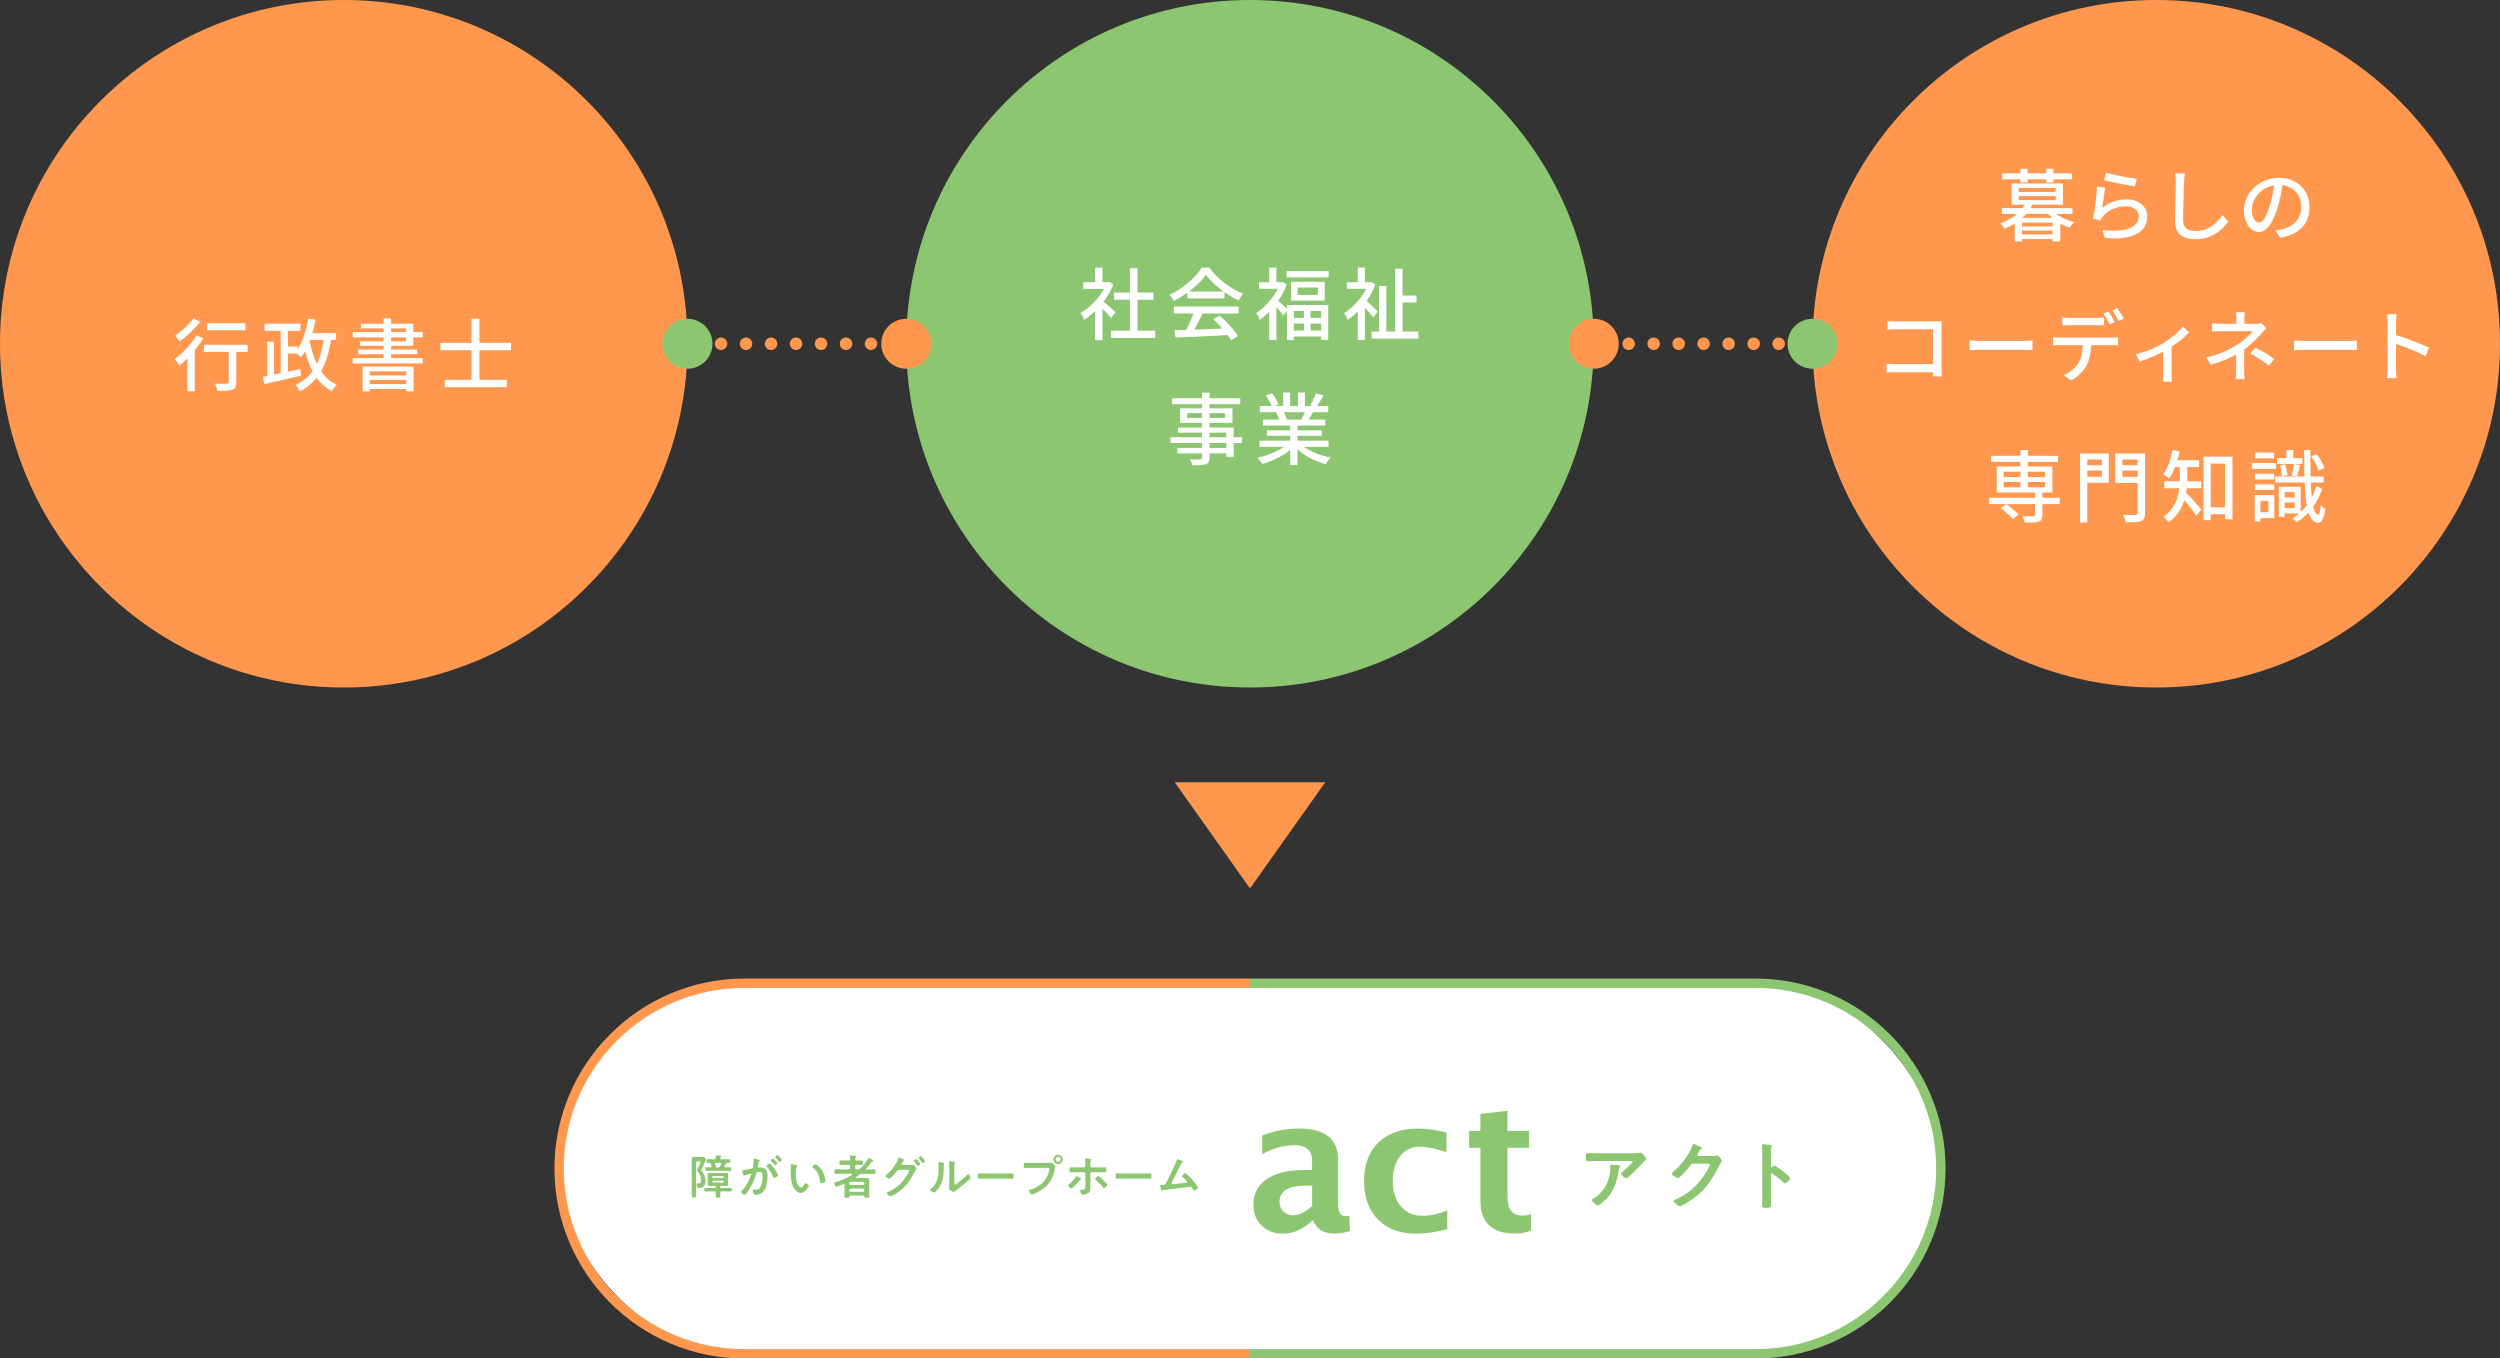 <?xml version="1.0" encoding="UTF-8"?><svg id="_レイヤー_1" xmlns="http://www.w3.org/2000/svg" viewBox="0 0 800 434.72"><rect x="0" y="0" width="800" height="434.72" fill="#333333" stroke="none"/><defs><style>.cls-1{fill:none;stroke:#ff984e;stroke-dasharray:0 0 0 8;stroke-linecap:round;stroke-miterlimit:10;stroke-width:4px;}.cls-2{fill:#8cc671;}.cls-2,.cls-3,.cls-4{stroke-width:0px;}.cls-3{fill:#ff984e;}.cls-4{fill:#fff;}</style></defs><circle class="cls-2" cx="400" cy="110" r="110"/><path class="cls-4" d="m354.04,90.3h.45l.45-.1,1.32.88c-.63,1.57-1.45,3.07-2.45,4.5-1,1.43-2.1,2.73-3.29,3.89-1.19,1.16-2.4,2.12-3.61,2.89-.07-.22-.17-.47-.31-.75-.14-.28-.29-.56-.44-.83-.15-.27-.29-.47-.43-.6,1.15-.65,2.27-1.47,3.35-2.46,1.08-.99,2.06-2.09,2.93-3.3.87-1.21,1.54-2.43,2.02-3.66v-.45Zm-7.4,0h8.25v2.15h-8.25v-2.15Zm3.8-4.67h2.35v5.7h-2.35v-5.7Zm0,12.6l2.35-2.8v13.43h-2.35v-10.62Zm2.1-2.15c.23.15.55.4.96.75.41.35.85.73,1.32,1.14.47.41.91.78,1.3,1.12.39.34.68.6.86.76l-1.45,1.92c-.23-.3-.53-.65-.9-1.06-.37-.41-.76-.83-1.19-1.26-.43-.43-.83-.85-1.23-1.24-.39-.39-.72-.7-.99-.94l1.3-1.2Zm2.95,9.73h14.18v2.33h-14.18v-2.33Zm1-12.2h12.62v2.3h-12.62v-2.3Zm5.1-7.78h2.43v21.1h-2.43v-21.1Z"/><path class="cls-4" d="m385.86,87.93c-.67.98-1.53,1.99-2.6,3.01-1.07,1.02-2.25,2-3.56,2.92-1.31.93-2.67,1.74-4.09,2.44-.08-.2-.2-.42-.36-.66-.16-.24-.33-.47-.51-.7-.18-.23-.36-.43-.52-.61,1.45-.65,2.84-1.46,4.18-2.42,1.33-.97,2.53-1.99,3.6-3.08,1.07-1.08,1.92-2.14,2.55-3.17h2.45c.67.93,1.42,1.82,2.25,2.65.83.83,1.73,1.61,2.68,2.33.95.72,1.92,1.36,2.91,1.92.99.57,1.99,1.04,2.99,1.43-.28.3-.55.65-.81,1.04-.26.39-.5.76-.71,1.11-1.28-.62-2.58-1.37-3.9-2.25-1.32-.88-2.54-1.84-3.68-2.86-1.13-1.02-2.08-2.05-2.85-3.09Zm-10.22,10.15h20.75v2.23h-20.75v-2.23Zm.18,7.6c1.48-.03,3.2-.08,5.14-.15,1.94-.07,4-.14,6.18-.23,2.17-.08,4.34-.17,6.49-.25l-.1,2.15c-2.07.12-4.15.23-6.26.33-2.11.1-4.12.19-6.03.27-1.91.08-3.6.15-5.09.2l-.32-2.33Zm6.35-6.15l2.68.73c-.38.8-.79,1.62-1.21,2.46-.43.84-.85,1.65-1.29,2.42-.43.78-.84,1.47-1.23,2.09l-2.1-.7c.38-.65.77-1.38,1.18-2.19.4-.81.77-1.64,1.12-2.49.35-.85.63-1.62.85-2.33Zm-2.18-6.25h11.85v2.2h-11.85v-2.2Zm8.25,8.85l2.05-1.08c.77.63,1.53,1.33,2.28,2.1s1.44,1.53,2.06,2.3c.62.77,1.13,1.47,1.51,2.1l-2.18,1.33c-.37-.63-.86-1.35-1.48-2.14-.62-.79-1.3-1.59-2.04-2.4-.74-.81-1.48-1.55-2.21-2.21Z"/><path class="cls-4" d="m409.54,90.3h.48l.43-.1,1.3.85c-.57,1.55-1.31,3.04-2.24,4.48-.93,1.43-1.94,2.73-3.04,3.9-1.1,1.17-2.22,2.14-3.35,2.93-.07-.22-.17-.47-.31-.75s-.28-.56-.42-.83c-.14-.27-.28-.47-.41-.6,1.05-.67,2.07-1.5,3.05-2.5.98-1,1.88-2.1,2.69-3.29.81-1.19,1.42-2.4,1.84-3.64v-.45Zm-6.65,0h7.52v2.12h-7.52v-2.12Zm3.25-4.67h2.3v5.7h-2.3v-5.7Zm0,12.62l2.3-2.8v13.35h-2.3v-10.55Zm2.52-2.23c.17.13.41.34.74.61.32.28.68.58,1.05.91.38.33.72.64,1.02.91.31.27.53.48.66.61l-1.4,1.9c-.18-.23-.42-.53-.72-.88-.3-.35-.62-.71-.95-1.08-.33-.37-.65-.71-.96-1.04-.31-.32-.57-.59-.79-.79l1.35-1.17Zm3.07-9.27h13.45v2.02h-13.45v-2.02Zm.12,10.85h13.18v11.15h-2.27v-9.23h-8.73v9.27h-2.18v-11.2Zm1.28-7.43h10.77v6.02h-10.77v-6.02Zm0,11.55h10.77v1.8h-10.77v-1.8Zm0,4.05h10.77v1.92h-10.77v-1.92Zm2.12-13.75v2.35h6.47v-2.35h-6.47Zm2,6.73h2.12v8.38h-2.12v-8.38Z"/><path class="cls-4" d="m437.94,90.3h.47l.4-.1,1.32.85c-.6,1.57-1.37,3.07-2.31,4.5-.94,1.43-1.98,2.73-3.12,3.89-1.14,1.16-2.3,2.13-3.46,2.91-.07-.22-.17-.47-.31-.75s-.28-.56-.42-.83c-.14-.27-.28-.47-.41-.6,1.08-.65,2.14-1.48,3.16-2.48,1.02-1,1.95-2.1,2.77-3.3s1.46-2.42,1.91-3.65v-.45Zm-6.93,0h7.72v2.12h-7.72v-2.12Zm3.47-4.67h2.3v5.7h-2.3v-5.7Zm0,12.6l2.3-2.78v13.38h-2.3v-10.6Zm2.28-2.4c.2.17.5.42.89.76.39.34.81.72,1.25,1.14.44.42.85.8,1.21,1.15.37.35.62.6.78.75l-1.45,1.98c-.22-.32-.5-.68-.85-1.09-.35-.41-.72-.83-1.11-1.27-.39-.44-.77-.85-1.14-1.23-.37-.38-.68-.69-.95-.94l1.38-1.25Zm2.15,10.25h14.98v2.28h-14.98v-2.28Zm2.38-14.57h2.35v15.65h-2.35v-15.65Zm5.12-5.52h2.4v21.77h-2.4v-21.77Zm1.3,8.57h5.57v2.25h-5.57v-2.25Z"/><path class="cls-4" d="m374.54,139.9h22.88v1.85h-22.88v-1.85Zm.5-12.45h21.85v1.9h-21.85v-1.9Zm1.73,15.88h16.9v1.75h-16.9v-1.75Zm.2-6.52h17.82v9.38h-2.38v-7.73h-15.45v-1.65Zm.68-6.15h16.75v4.65h-16.75v-4.65Zm2.27,1.55v1.53h12.07v-1.53h-12.07Zm4.73-6.57h2.4v20.77c0,.63-.09,1.11-.27,1.42-.18.32-.49.56-.93.73-.43.15-.99.25-1.68.29-.68.04-1.56.06-2.62.06-.05-.28-.15-.61-.31-.98-.16-.37-.32-.68-.49-.95.47.02.93.03,1.38.04.45,0,.85,0,1.2,0,.35,0,.59-.01.72-.01.23-.02.39-.07.48-.15.08-.08.12-.24.12-.48v-20.75Z"/><path class="cls-4" d="m412.26,141.83l1.9.88c-.78.85-1.73,1.65-2.85,2.4-1.12.75-2.32,1.41-3.6,1.99-1.28.58-2.55,1.04-3.8,1.39-.12-.22-.26-.45-.44-.69-.18-.24-.36-.48-.55-.71-.19-.23-.38-.43-.56-.6,1.25-.27,2.5-.63,3.75-1.1,1.25-.47,2.42-1,3.5-1.61,1.08-.61,1.97-1.25,2.65-1.94Zm-9.2-.82h22.07v1.98h-22.07v-1.98Zm.1-11.08h21.9v1.98h-21.9v-1.98Zm1,4.35h19.98v1.9h-19.98v-1.9Zm.9-7.77l2.02-.7c.42.55.82,1.17,1.2,1.85.38.68.67,1.28.85,1.8l-2.15.78c-.15-.5-.41-1.1-.77-1.8-.37-.7-.75-1.34-1.15-1.92Zm.35,11.2h17.53v1.75h-17.53v-1.75Zm2.88-5.7l2.28-.4c.27.38.52.82.75,1.3.23.48.4.9.5,1.25l-2.38.45c-.08-.35-.23-.77-.45-1.26-.22-.49-.45-.94-.7-1.34Zm2.32-6.4h2.23v5.25h-2.23v-5.25Zm2.25,9.6h2.33v13.62h-2.33v-13.62Zm2.93,6.58c.53.52,1.17,1.02,1.91,1.5.74.48,1.55.93,2.44,1.34.88.41,1.8.76,2.76,1.06.96.3,1.92.54,2.89.73-.17.17-.35.38-.56.62-.21.25-.4.51-.57.77s-.32.51-.44.73c-.98-.27-1.96-.6-2.93-.99-.97-.39-1.9-.85-2.79-1.36-.89-.52-1.73-1.08-2.5-1.69-.78-.61-1.45-1.26-2.04-1.96l1.82-.75Zm-.47-16.17h2.25v5.12h-2.25v-5.12Zm2.45,5.57l2.47.6c-.32.58-.63,1.15-.95,1.69-.32.54-.62,1-.9,1.39l-1.98-.58c.23-.45.48-.97.74-1.55.26-.58.46-1.1.61-1.55Zm3.32-5.3l2.45.62c-.38.67-.78,1.33-1.19,2-.41.67-.78,1.24-1.11,1.73l-1.92-.6c.22-.35.43-.75.65-1.19.22-.44.43-.89.62-1.34.2-.45.37-.86.5-1.23Z"/><circle class="cls-3" cx="690" cy="110" r="110"/><path class="cls-4" d="m648.14,64.93l2.32.38c-.77,1.6-1.87,3.08-3.31,4.43-1.44,1.35-3.35,2.5-5.74,3.45-.08-.18-.2-.38-.36-.6-.16-.22-.32-.43-.49-.64-.17-.21-.32-.37-.48-.49,1.47-.52,2.73-1.12,3.8-1.81,1.07-.69,1.95-1.44,2.65-2.25.7-.81,1.23-1.63,1.6-2.46Zm-7.55,1.68h22.6v1.85h-22.6v-1.85Zm.15-11.15h22.32v1.93h-22.32v-1.93Zm3,3.25h16.4v6.78h-16.4v-6.78Zm.97,11.03h14.58v7.5h-2.45v-5.98h-9.8v5.98h-2.33v-7.5Zm1.25-9.58v1.25h11.85v-1.25h-11.85Zm0,2.6v1.27h11.85v-1.27h-11.85Zm.1,9.7h11.73v1.3h-11.73v-1.3Zm0,2.55h11.73v1.5h-11.73v-1.5Zm.48-21h2.3v4.4h-2.3v-4.4Zm8.25,0h2.32v4.4h-2.32v-4.4Zm1.82,13.17c.48.57,1.1,1.1,1.85,1.61s1.58.96,2.49,1.35c.91.39,1.83.7,2.76.94-.22.2-.46.48-.74.83-.28.35-.49.67-.64.95-.98-.3-1.94-.7-2.88-1.2-.93-.5-1.8-1.08-2.59-1.75-.79-.67-1.45-1.38-1.99-2.12l1.73-.6Z"/><path class="cls-4" d="m673.69,60.03c-.08.38-.17.87-.26,1.45-.09.58-.18,1.19-.27,1.82-.09.63-.18,1.24-.26,1.81-.08.58-.15,1.05-.2,1.44,1.17-.95,2.4-1.65,3.71-2.1,1.31-.45,2.67-.67,4.09-.67s2.54.25,3.53.74c.98.49,1.75,1.15,2.29,1.98.54.83.81,1.74.81,2.74,0,1.12-.25,2.15-.75,3.09-.5.94-1.29,1.73-2.38,2.38-1.08.64-2.49,1.1-4.21,1.36-1.73.27-3.8.3-6.24.1l-.75-2.58c2.57.32,4.71.33,6.44.03,1.73-.3,3.02-.84,3.89-1.61.87-.77,1.3-1.71,1.3-2.81,0-.62-.18-1.16-.54-1.64-.36-.48-.85-.85-1.46-1.12-.62-.28-1.32-.41-2.12-.41-1.53,0-2.94.28-4.21.84-1.28.56-2.33,1.34-3.16,2.34-.22.25-.39.48-.51.69-.12.21-.24.42-.34.64l-2.3-.55c.1-.47.2-1.03.31-1.69.11-.66.21-1.37.31-2.12.1-.76.19-1.52.27-2.3.08-.77.16-1.52.23-2.25.07-.73.12-1.36.15-1.91l2.65.35Zm.23-4.75c.57.17,1.29.35,2.18.55.88.2,1.81.4,2.77.59.97.19,1.88.36,2.75.5.87.14,1.57.24,2.12.29l-.57,2.43c-.5-.07-1.09-.16-1.77-.29-.68-.12-1.42-.26-2.2-.41-.78-.15-1.55-.3-2.31-.45-.76-.15-1.45-.3-2.06-.45-.62-.15-1.12-.27-1.52-.38l.62-2.38Z"/><path class="cls-4" d="m699.19,55.48c-.07.45-.12.93-.18,1.44s-.08.99-.1,1.44c-.03.68-.07,1.53-.1,2.54-.03,1.01-.07,2.08-.1,3.2-.03,1.12-.06,2.23-.07,3.33-.02,1.09-.03,2.07-.03,2.94s.16,1.58.49,2.1c.32.52.78.89,1.36,1.11.58.23,1.23.34,1.95.34,1.1,0,2.09-.14,2.98-.42.88-.28,1.68-.67,2.39-1.15.71-.48,1.35-1.03,1.91-1.65.57-.62,1.07-1.26,1.52-1.92l1.77,2.17c-.42.6-.94,1.23-1.57,1.88-.63.65-1.39,1.26-2.26,1.83s-1.88,1.02-3,1.38-2.39.52-3.79.52c-1.27,0-2.38-.19-3.32-.58s-1.69-1-2.22-1.85c-.53-.85-.8-1.97-.8-3.35,0-.72,0-1.52.02-2.43.02-.9.04-1.83.06-2.79.03-.96.05-1.9.07-2.81.03-.92.05-1.76.06-2.53.02-.77.03-1.38.03-1.85,0-.53-.02-1.05-.06-1.54-.04-.49-.11-.95-.21-1.36l3.2.03Z"/><path class="cls-4" d="m730.54,58c-.17,1.28-.38,2.64-.64,4.06-.26,1.42-.6,2.84-1.04,4.24-.5,1.7-1.06,3.14-1.69,4.31-.62,1.18-1.3,2.07-2.04,2.69-.73.62-1.51.93-2.32.93s-1.61-.29-2.32-.86c-.72-.57-1.3-1.38-1.75-2.42-.45-1.04-.68-2.25-.68-3.64s.29-2.73.86-3.98c.57-1.25,1.37-2.36,2.39-3.32,1.02-.97,2.2-1.73,3.55-2.27,1.35-.55,2.81-.83,4.38-.83s2.85.24,4.06.73c1.21.48,2.24,1.15,3.1,2.01.86.86,1.51,1.86,1.96,3.01.45,1.15.68,2.38.68,3.67,0,1.75-.36,3.3-1.09,4.66-.72,1.36-1.79,2.47-3.19,3.33-1.4.86-3.12,1.44-5.15,1.74l-1.48-2.35c.43-.05.83-.1,1.2-.16.37-.06.71-.12,1.02-.19.8-.18,1.56-.47,2.29-.85.72-.38,1.37-.87,1.94-1.46.57-.59,1.01-1.29,1.34-2.09.32-.8.49-1.7.49-2.7s-.16-1.93-.48-2.79c-.32-.86-.78-1.6-1.4-2.24-.62-.63-1.38-1.13-2.28-1.49-.9-.36-1.92-.54-3.05-.54-1.37,0-2.58.24-3.65.73-1.07.48-1.97,1.12-2.71,1.91-.74.79-1.3,1.65-1.69,2.56-.38.92-.57,1.8-.57,2.65,0,.95.12,1.74.35,2.36.23.62.53,1.09.88,1.39.35.3.71.45,1.07.45s.74-.19,1.12-.56c.38-.38.77-.97,1.16-1.79.39-.82.78-1.86,1.16-3.12.38-1.2.7-2.48.96-3.84.26-1.36.45-2.69.56-3.99l2.68.05Z"/><path class="cls-4" d="m603.71,116.4c.37.02.81.04,1.32.08s1.04.05,1.58.05h13.45v2.6h-13.35c-.5,0-1.03,0-1.6.02-.57.02-1.03.04-1.4.08v-2.83Zm.3-13.7c.45.03.94.07,1.48.1.53.03,1.01.05,1.42.05h12.43c.33,0,.7,0,1.09-.01.39,0,.7-.02.91-.04-.02.28-.03.62-.04,1.01,0,.39-.01.75-.01,1.09v12.92c0,.43.01.91.04,1.44.02.53.05.93.06,1.21h-2.85c0-.28,0-.64.03-1.06.02-.43.02-.86.02-1.31v-12.73h-11.68c-.48,0-1.01,0-1.57.02-.57.02-1.01.04-1.32.08v-2.78Z"/><path class="cls-4" d="m630.29,108.95c.28.02.63.04,1.04.06.41.03.85.05,1.32.06.48.02.93.03,1.36.03h13.6c.6,0,1.14-.02,1.62-.06.48-.04.88-.07,1.17-.09v3.1c-.28-.02-.68-.04-1.2-.07-.52-.03-1.05-.05-1.6-.05h-13.6c-.68,0-1.37.01-2.05.04-.68.02-1.24.05-1.68.09v-3.1Z"/><path class="cls-4" d="m656.99,107.9c.35.03.72.06,1.11.09s.78.04,1.16.04h16.38c.27,0,.6,0,1.01-.02.41-.02.77-.05,1.09-.1v2.58c-.3-.02-.65-.03-1.04-.04-.39,0-.75-.01-1.06-.01h-16.38c-.37,0-.75,0-1.15.01-.4,0-.78.03-1.12.06v-2.6Zm2.95-6.33c.38.05.78.09,1.2.11.42.02.82.04,1.23.04h8.45c.38,0,.8-.01,1.24-.04.44-.02.86-.06,1.26-.11v2.58c-.4-.03-.82-.06-1.25-.08-.43-.02-.85-.02-1.25-.02h-8.43c-.42,0-.84,0-1.27.02-.43.02-.83.04-1.18.08v-2.58Zm9.27,7.65c0,1.6-.12,3.05-.38,4.35-.25,1.3-.65,2.47-1.2,3.5-.3.57-.7,1.14-1.2,1.71-.5.57-1.07,1.12-1.71,1.64-.64.52-1.33.96-2.06,1.33l-2.3-1.7c.92-.38,1.8-.91,2.64-1.57.84-.67,1.5-1.38,1.99-2.15.63-.98,1.04-2.07,1.22-3.26.18-1.19.28-2.46.3-3.81l2.7-.02Zm5.48-9.55c.22.28.45.63.7,1.05s.49.83.73,1.25c.23.42.43.79.6,1.12l-1.65.7c-.25-.5-.56-1.08-.93-1.75-.37-.67-.72-1.23-1.05-1.7l1.6-.68Zm2.82-1.07c.23.32.48.68.74,1.1.26.42.51.83.75,1.24.24.41.44.76.59,1.06l-1.62.73c-.27-.53-.59-1.12-.96-1.78-.38-.65-.74-1.21-1.09-1.67l1.6-.67Z"/><path class="cls-4" d="m683.49,113.35c1.1-.25,2.21-.58,3.34-1s2.18-.87,3.16-1.35c.98-.48,1.82-.93,2.5-1.33.8-.5,1.58-1.05,2.35-1.65.77-.6,1.47-1.21,2.11-1.83.64-.62,1.18-1.19,1.61-1.72l1.95,1.9c-.48.52-1.1,1.1-1.84,1.74-.74.64-1.55,1.28-2.43,1.91-.88.63-1.75,1.22-2.64,1.75-.55.33-1.18.67-1.88,1.02-.7.35-1.45.7-2.24,1.05-.79.35-1.6.68-2.43,1s-1.62.6-2.39.85l-1.2-2.35Zm8.72-2.2l2.68-.58v9.18c0,.27,0,.56.01.89,0,.33.02.62.04.89.02.27.04.48.07.62h-2.9c.02-.15.03-.36.05-.62s.03-.56.04-.89c0-.32.01-.62.01-.89v-8.6Z"/><path class="cls-4" d="m725.26,105c-.27.27-.55.56-.85.89-.3.33-.56.61-.77.86-.45.52-.98,1.08-1.59,1.7-.61.62-1.27,1.24-1.98,1.86-.71.62-1.45,1.2-2.24,1.74-.9.63-1.89,1.23-2.97,1.79-1.08.56-2.24,1.08-3.46,1.55-1.22.48-2.53.92-3.91,1.34l-1.53-2.33c2.4-.55,4.42-1.21,6.05-1.99,1.63-.78,3.01-1.52,4.12-2.24.7-.45,1.35-.93,1.96-1.44.61-.51,1.15-1,1.62-1.49.48-.48.85-.91,1.11-1.27h-9.8c-.28,0-.63,0-1.04.01-.41,0-.8.02-1.18.04s-.69.03-.94.05v-2.6c.43.05.95.09,1.55.11.6.02,1.12.04,1.55.04h10.85c.33,0,.65-.02.96-.05.31-.03.58-.08.81-.15l1.65,1.58Zm-7.12,5.65v7.73c0,.3,0,.63.01.99,0,.36.03.71.05,1.05.02.34.05.65.06.91h-2.85c.03-.25.06-.55.09-.89.02-.34.05-.7.06-1.06.02-.37.02-.7.02-1v-6.68l2.55-1.05Zm.2-10.75c-.03.28-.07.64-.1,1.06-.03.42-.05.82-.05,1.19v2.6h-2.55v-2.6c0-.38-.01-.78-.04-1.2-.02-.42-.06-.77-.11-1.05h2.85Zm7.75,17.12c-.72-.57-1.39-1.06-2.02-1.49-.63-.43-1.27-.83-1.9-1.23-.63-.39-1.32-.79-2.07-1.19l1.62-1.88c.78.4,1.48.77,2.09,1.12.61.35,1.22.72,1.84,1.1.62.38,1.32.84,2.1,1.38l-1.65,2.17Z"/><path class="cls-4" d="m734.09,108.95c.28.02.63.04,1.04.06.41.03.85.05,1.32.06.48.02.93.03,1.36.03h13.6c.6,0,1.14-.02,1.62-.06.48-.04.88-.07,1.18-.09v3.1c-.28-.02-.68-.04-1.2-.07s-1.05-.05-1.6-.05h-13.6c-.68,0-1.37.01-2.05.04-.68.02-1.24.05-1.67.09v-3.1Z"/><path class="cls-4" d="m764.04,117.8v-14.45c0-.4-.02-.86-.05-1.39-.03-.52-.09-1-.17-1.41h3.07c-.03.4-.07.86-.11,1.38-.04.52-.06.99-.06,1.43v14.45c0,.27,0,.59.02.98.02.38.04.77.08,1.16.03.39.07.75.1,1.06h-3.07c.07-.43.12-.95.15-1.56.03-.61.05-1.15.05-1.64Zm2.1-10.73c.82.23,1.73.52,2.75.86,1.02.34,2.04.71,3.07,1.1,1.03.39,2.02.78,2.95,1.16.93.38,1.73.73,2.38,1.05l-1.12,2.73c-.7-.38-1.49-.77-2.36-1.16s-1.77-.77-2.69-1.14c-.92-.37-1.8-.7-2.66-1-.86-.3-1.63-.56-2.31-.77v-2.83Z"/><path class="cls-4" d="m636.54,159.3h22.57v2.02h-22.57v-2.02Zm.6-13.45h21.4v1.97h-21.4v-1.97Zm1.82,3.42h17.8v8.35h-17.8v-8.35Zm1.27,13.33l1.78-1.28c.47.32.95.68,1.45,1.08s.97.8,1.4,1.2c.43.4.78.77,1.03,1.12l-1.88,1.42c-.25-.35-.58-.74-1-1.16-.42-.42-.87-.85-1.35-1.26-.48-.42-.96-.79-1.43-1.12Zm.95-11.65v1.7h13.25v-1.7h-13.25Zm0,3.3v1.7h13.25v-1.7h-13.25Zm5.38-10.23h2.33v12.75h-2.33v-12.75Zm4.65,13.33h2.35v7.47c0,.6-.09,1.06-.26,1.39s-.49.56-.94.71c-.47.15-1.06.24-1.79.27-.73.03-1.6.05-2.64.05-.05-.32-.15-.67-.3-1.05-.15-.38-.3-.72-.45-1.02.5.02.99.03,1.46.04.47,0,.9.01,1.26.01h.75c.22-.02.36-.05.44-.11s.11-.18.11-.36v-7.4Z"/><path class="cls-4" d="m665.61,145.1h2.32v22.1h-2.32v-22.1Zm1.12,3.75h6.65v1.72h-6.65v-1.72Zm.2-3.75h7.9v9.4h-7.9v-1.93h5.68v-5.52h-5.68v-1.95Zm18.35,0v1.95h-6.12v5.55h6.12v1.95h-8.38v-9.45h8.38Zm-7.02,3.75h6.75v1.72h-6.75v-1.72Zm5.77-3.75h2.38v19.07c0,.73-.09,1.3-.27,1.69-.18.39-.52.69-1,.89-.48.2-1.12.32-1.93.36s-1.78.06-2.95.06c-.03-.22-.1-.47-.19-.76-.09-.29-.2-.59-.31-.9-.12-.31-.23-.56-.35-.76.55.02,1.1.03,1.64.04.54,0,1.02.01,1.44.01h.88c.25-.02.43-.07.53-.16.1-.09.15-.25.15-.49v-19.05Z"/><path class="cls-4" d="m695.19,144l2.3.45c-.22,1.1-.5,2.18-.84,3.24-.34,1.06-.73,2.05-1.15,2.99-.42.93-.88,1.76-1.36,2.48-.13-.13-.32-.29-.55-.46-.23-.18-.48-.35-.73-.51-.25-.17-.47-.3-.65-.4.72-.93,1.32-2.1,1.82-3.49s.88-2.82,1.15-4.29Zm2.35,4.35h2.4v4.92c0,1.07-.07,2.21-.22,3.44-.15,1.23-.43,2.46-.85,3.7-.42,1.24-1.02,2.45-1.81,3.61-.79,1.17-1.82,2.2-3.09,3.1-.1-.15-.25-.34-.46-.58-.21-.23-.42-.46-.64-.69-.22-.23-.41-.4-.57-.51,1.18-.83,2.12-1.75,2.82-2.76.7-1.01,1.23-2.05,1.57-3.14.35-1.08.58-2.15.69-3.21.11-1.06.16-2.06.16-3.01v-4.88Zm-4.95,5.65h11.8v2.25h-11.8v-2.25Zm2.6-6.73h8.5v2.2h-8.5v-2.2Zm4.08,10.12c.2.17.48.44.84.83.36.38.75.81,1.19,1.27.43.47.86.94,1.27,1.41.42.47.79.9,1.12,1.27.33.38.58.65.75.84l-1.62,2.02c-.22-.33-.49-.72-.81-1.16-.32-.44-.68-.91-1.06-1.4-.38-.49-.77-.97-1.15-1.44-.38-.47-.75-.9-1.1-1.3-.35-.4-.64-.73-.88-1l1.45-1.35Zm5.85-11.25h9.28v20.02h-2.4v-17.8h-4.57v18.1h-2.3v-20.33Zm1.03,16.2h7.17v2.22h-7.17v-2.22Z"/><path class="cls-4" d="m720.56,148.15h7.78v1.9h-7.78v-1.9Zm.93,10.25h1.85v8.5h-1.85v-8.5Zm.07-6.8h6.18v1.82h-6.18v-1.82Zm0,3.38h6.18v1.82h-6.18v-1.82Zm.12-10.15h6.03v1.85h-6.03v-1.85Zm.9,13.58h5.2v7.4h-5.2v-1.9h3.3v-3.6h-3.3v-1.9Zm5.47-5.92h15.53v1.92h-15.53v-1.92Zm.6-5.88h8.12v1.85h-8.12v-1.85Zm.57,9.17h1.85v9.67h-1.85v-9.67Zm.35-6.83l1.62-.35c.22.53.4,1.12.54,1.77s.22,1.21.24,1.67l-1.75.43c-.02-.48-.08-1.05-.19-1.7-.11-.65-.26-1.26-.46-1.83Zm.4,6.83h6.25v8.5h-6.25v-1.67h4.3v-5.12h-4.3v-1.7Zm.12,3.4h5.03v1.62h-5.03v-1.62Zm1.57-15.17h2.18v3.55h-2.18v-3.55Zm2.43,4.5l1.95.35c-.18.63-.36,1.28-.54,1.95-.18.67-.35,1.23-.51,1.7l-1.62-.35c.08-.35.17-.74.26-1.17.09-.43.18-.87.26-1.31.08-.44.15-.83.2-1.16Zm7.18,6.98l1.8.97c-.53,1.62-1.22,3.1-2.05,4.45-.83,1.35-1.77,2.55-2.8,3.6-1.03,1.05-2.12,1.93-3.25,2.65-.15-.2-.35-.43-.61-.69-.26-.26-.5-.47-.74-.64,1.12-.67,2.17-1.5,3.15-2.51.98-1.01,1.86-2.17,2.64-3.49.78-1.32,1.4-2.77,1.86-4.35Zm-3.98-11.45h2.05c-.03,3.05-.02,5.83.04,8.34.06,2.51.18,4.68.36,6.5.18,1.83.45,3.25.79,4.26.34,1.02.78,1.55,1.31,1.6.2.02.37-.26.5-.84.13-.57.23-1.35.3-2.31.12.15.27.31.46.49.19.17.38.34.58.49.19.15.35.26.46.33-.18,1.17-.4,2.07-.66,2.73-.26.65-.53,1.1-.82,1.34-.29.24-.6.35-.91.34-.8-.05-1.47-.43-2.01-1.14-.54-.71-.97-1.72-1.29-3.05-.32-1.33-.55-2.92-.71-4.8-.16-1.88-.27-4.01-.32-6.4-.06-2.39-.1-5.01-.11-7.86Zm2.28,2l1.77-.7c.53.67,1.03,1.42,1.49,2.25.46.83.79,1.57.99,2.2l-1.93.8c-.17-.63-.47-1.38-.9-2.22-.43-.85-.91-1.62-1.43-2.33Z"/><circle class="cls-3" cx="110" cy="110" r="110"/><path class="cls-4" d="m62.84,107.35l2.22.85c-.63,1.08-1.38,2.16-2.22,3.22-.85,1.07-1.73,2.08-2.65,3.03-.92.95-1.82,1.78-2.72,2.5-.1-.17-.25-.38-.45-.64-.2-.26-.4-.52-.61-.77-.21-.26-.4-.46-.56-.61.85-.6,1.7-1.31,2.56-2.12.86-.82,1.67-1.69,2.44-2.62.77-.93,1.43-1.88,2-2.82Zm-1-5.4l2.27.95c-.57.75-1.23,1.51-1.98,2.29s-1.52,1.52-2.32,2.23-1.59,1.34-2.38,1.89c-.1-.18-.23-.4-.39-.64-.16-.24-.32-.48-.49-.71-.17-.23-.32-.43-.47-.58.7-.47,1.41-1.01,2.14-1.62.73-.62,1.4-1.26,2.04-1.92.63-.67,1.16-1.29,1.58-1.88Zm-1.88,10.77l2.07-2.08.3.12v14.45h-2.38v-12.5Zm5.27-2.38h14.02v2.25h-14.02v-2.25Zm1.07-6.9h12.25v2.25h-12.25v-2.25Zm6.9,7.6h2.4v11.25c0,.68-.09,1.21-.26,1.59-.17.38-.5.65-.99.84-.47.18-1.09.29-1.86.32s-1.75.05-2.94.05c-.05-.33-.15-.73-.29-1.18-.14-.45-.3-.84-.46-1.17.55.02,1.08.03,1.6.04s.97.01,1.35.01.65,0,.8-.02c.25,0,.42-.04.51-.11.09-.08.14-.2.14-.39v-11.23Z"/><path class="cls-4" d="m84.14,120.55c.98-.17,2.13-.38,3.44-.65,1.31-.27,2.7-.56,4.16-.88,1.47-.32,2.92-.63,4.35-.95l.22,2.17c-1.38.32-2.78.64-4.18.96-1.4.33-2.75.64-4.05.94-1.3.3-2.48.57-3.53.8l-.43-2.4Zm.5-16.95h11.5v2.27h-11.5v-2.27Zm.9,5.73h2.15v11.88h-2.15v-11.88Zm4.28-4.5h2.3v15.75h-2.3v-15.75Zm1.05,6.07h4.42v2.23h-4.42v-2.23Zm7.77-8.95l2.35.4c-.3,1.57-.68,3.1-1.12,4.59-.45,1.49-.97,2.87-1.55,4.14-.58,1.27-1.24,2.38-1.97,3.32-.12-.15-.29-.32-.51-.52s-.46-.4-.7-.6c-.24-.2-.45-.36-.64-.48.7-.85,1.31-1.85,1.84-2.99s.98-2.38,1.38-3.73c.39-1.34.7-2.72.94-4.14Zm4.98,5.9l2.38.23c-.4,2.85-.99,5.36-1.76,7.54-.77,2.18-1.83,4.05-3.17,5.62-1.34,1.58-3.06,2.91-5.16,4.01-.07-.2-.18-.43-.34-.69-.16-.26-.33-.52-.51-.77-.18-.26-.35-.47-.5-.64,1.93-.9,3.51-2.05,4.74-3.46,1.22-1.41,2.18-3.09,2.86-5.05.68-1.96,1.18-4.22,1.48-6.79Zm-4.65.6c.4,2.23.96,4.32,1.69,6.26.72,1.94,1.67,3.64,2.84,5.09,1.17,1.45,2.59,2.57,4.27,3.35-.17.15-.36.35-.57.59-.22.24-.42.49-.6.74-.18.25-.33.48-.45.7-1.78-.95-3.28-2.22-4.49-3.81-1.21-1.59-2.19-3.45-2.95-5.56-.76-2.12-1.36-4.45-1.81-7l2.08-.35Zm-1.08-1.85h9.65v2.17h-9.65v-2.17Z"/><path class="cls-4" d="m112.86,114.6h22.4v1.7h-22.4v-1.7Zm.02-8.33h22.38v1.7h-22.38v-1.7Zm1.7,5.58h18.9v1.52h-18.9v-1.52Zm.92-8.25h16.75v7.07h-17.05v-1.45h14.7v-4.15h-14.4v-1.48Zm.55,13.7h16.32v7.93h-2.38v-6.38h-11.67v6.4h-2.28v-7.95Zm1.18,2.83h13.65v1.45h-13.65v-1.45Zm0,2.77h13.65v1.58h-13.65v-1.58Zm5.52-21h2.4v13.77h-2.4v-13.77Z"/><path class="cls-4" d="m140.94,109.72h22.57v2.35h-22.57v-2.35Zm1.4,11.82h19.85v2.35h-19.85v-2.35Zm8.55-19.52h2.52v21.23h-2.52v-21.23Z"/><rect class="cls-4" x="178.92" y="314.63" width="442.16" height="118.59" rx="59.29" ry="59.29"/><line class="cls-1" x1="222.73" y1="110" x2="290" y2="110"/><line class="cls-1" x1="513.17" y1="110" x2="584.44" y2="110"/><circle class="cls-3" cx="290" cy="110" r="7.99"/><circle class="cls-2" cx="220" cy="110" r="7.99"/><circle class="cls-3" cx="510" cy="110" r="7.99"/><circle class="cls-2" cx="580" cy="110" r="7.99"/><path class="cls-3" d="m400,434.72h-161.79c-33.52,0-60.79-27.27-60.79-60.79s27.27-60.79,60.79-60.79h161.79v3h-161.79c-31.87,0-57.79,25.93-57.79,57.79s25.93,57.79,57.79,57.79h161.79v3Z"/><path class="cls-2" d="m561.79,434.72h-161.79v-3h161.79c31.87,0,57.79-25.93,57.79-57.79s-25.93-57.79-57.79-57.79h-161.79v-3h161.79c33.52,0,60.79,27.27,60.79,60.79s-27.27,60.79-60.79,60.79Z"/><polygon class="cls-3" points="424.08 250.32 400 284.31 375.92 250.32 424.08 250.32"/><path class="cls-2" d="m419.89,390.58c-2.89,2.79-5.99,4.19-9.29,4.19-2.81,0-5.1-.86-6.86-2.58s-2.64-3.95-2.64-6.68c0-3.55,1.42-6.29,4.26-8.22s6.91-2.89,12.2-2.89h2.31v-2.93c0-3.34-1.9-5.01-5.71-5.01-3.38,0-6.8.96-10.25,2.87v-5.98c3.93-1.48,7.81-2.23,11.66-2.23,8.42,0,12.63,3.35,12.63,10.05v14.24c0,2.52.81,3.78,2.43,3.78.29,0,.67-.04,1.14-.12l.21,4.86c-1.84.55-3.46.82-4.86.82-3.55,0-5.84-1.4-6.86-4.19h-.38Zm0-4.66v-6.53h-2.05c-5.61,0-8.41,1.76-8.41,5.27,0,1.19.41,2.19,1.22,3,.81.81,1.81,1.22,3,1.22,2.03,0,4.11-.99,6.24-2.96Z"/><path class="cls-2" d="m463.13,393.33c-3.59.96-6.92,1.44-9.99,1.44-5.14,0-9.19-1.51-12.17-4.53-2.98-3.02-4.47-7.12-4.47-12.32s1.53-9.37,4.6-12.33c3.07-2.97,7.3-4.45,12.71-4.45,2.62,0,5.63.42,9.05,1.26v6.27c-3.55-1.15-6.4-1.73-8.53-1.73-2.6,0-4.69,1-6.27,2.99s-2.37,4.64-2.37,7.94.85,6.08,2.56,8.12c1.71,2.03,3.99,3.05,6.84,3.05,2.6,0,5.27-.57,8.03-1.7v6.01Z"/><path class="cls-2" d="m489.9,393.86c-2.07.61-3.7.91-4.89.91-7.52,0-11.28-3.52-11.28-10.55v-16.93h-3.6v-5.42h3.6v-5.42l8.67-1v6.42h6.88v5.42h-6.88v15.79c0,3.95,1.61,5.92,4.83,5.92.74,0,1.63-.14,2.67-.41v5.27Z"/><path class="cls-2" d="m222.74,380.52c0,.74.03,1.46.03,2.19,0,.46-.12.48-.72.48s-.72-.01-.72-.51c0-.72.03-1.44.03-2.16v-8.31c0-.42-.01-.84-.01-1.26,0-.58.28-.74.82-.74.33,0,.66.02.99.02h.8c.36,0,.61-.02.81-.02.44,0,.58.04.84.27.13.13.27.31.27.51,0,.46-1.05,2.62-1.33,3.13-.03.06-.09.18-.09.25,0,.06.06.13.09.2.7.97,1.23,2.16,1.23,3.39,0,.62-.12,1.29-.58,1.75-.39.39-.93.44-1.46.44-.33,0-.79.07-.79-1.05,0-.17,0-.43.24-.43.09,0,.3.03.45.03.58,0,.66-.72.66-1.16,0-1.04-.45-1.86-1.05-2.67-.09-.11-.18-.24-.18-.39,0-.11.09-.32.17-.48.03-.04.05-.09.06-.13.15-.33.89-1.82.89-2.07,0-.18-.21-.18-.33-.18h-.68c-.3,0-.42.12-.42.41v8.49Zm7.74-.64c0,.19.07.29.28.29h1.51c.53,0,1.07-.03,1.59-.03.33,0,.31.17.31.57s.01.57-.31.57c-.52,0-1.05-.03-1.59-.03h-1.39c-.27,0-.39.12-.41.41.01.33.03.78.03,1.11,0,.46-.15.46-.74.46s-.75-.02-.75-.46c0-.2.03-.92.03-1.11-.01-.29-.12-.41-.4-.41h-1.38c-.52,0-1.05.03-1.59.03-.32,0-.32-.18-.32-.57s0-.57.32-.57c.54,0,1.06.03,1.59.03h1.51c.2,0,.29-.09.29-.29v-.12c0-.2-.09-.29-.29-.29h-.69c-.31,0-.63.03-.96.03-.4,0-.65-.11-.65-.56,0-.24.02-.46.02-.72v-1.65c0-.27-.02-.48-.02-.72,0-.43.23-.55.63-.55.33,0,.66.03.97.03h3.31c.33,0,.65-.03.98-.03.4,0,.63.12.63.57,0,.24-.02.46-.02.71v1.65c0,.24.02.46.02.71,0,.45-.21.57-.63.57-.32,0-.65-.03-.98-.03h-.65c-.21,0-.28.09-.28.29v.12Zm-3.1-7.7s0-.06-.04-.06c-.3,0-.6.01-.92.01-.34,0-.31-.1-.31-.6s-.03-.6.31-.6c.53,0,1.05.03,1.57.03h.66c.28,0,.4-.1.42-.39-.02-.18-.02-.36-.04-.53-.02-.04-.02-.09-.02-.12,0-.18.14-.18.27-.18.24,0,1.03.06,1.29.09.12.02.3.04.3.2,0,.09-.09.13-.19.2-.15.07-.17.18-.17.33-.02.3.13.4.4.4h.9c.52,0,1.05-.03,1.57-.03.33,0,.31.12.31.6s.01.6-.31.6c-.36,0-.68-.01-1.04-.01-.03,0-.06,0-.06.01,0,.02.03.04.06.06.09.03.15.04.15.17,0,.15-.12.13-.2.15-.1.03-.18.04-.23.13-.07.18-.15.36-.24.54,0,.04-.02.08-.02.12,0,.17.12.23.27.24h.04c.53,0,1.05-.03,1.57-.03.33,0,.32.11.32.6s.01.58-.32.58c-.52,0-1.05-.03-1.57-.03h-4.5c-.52,0-1.05.03-1.57.03-.33,0-.31-.12-.31-.58s-.02-.6.31-.6c.47,0,.93.02,1.4.03.04-.01.3-.01.3-.25,0-.04-.01-.08-.03-.12-.02-.03-.04-.09-.08-.17-.12-.25-.3-.64-.3-.69,0-.03,0-.06.01-.07v-.06Zm4.24,4.41c0-.13-.09-.22-.23-.24h-3.25c-.15.02-.22.09-.24.24v.1c.01.15.09.24.24.24h3.25c.14,0,.23-.09.23-.24v-.1Zm-3.43,1.23c-.18,0-.27.12-.28.29v.04c.01.17.1.29.28.29h3.15c.18,0,.28-.12.28-.29v-.04c0-.17-.1-.29-.28-.29h-3.15Zm1.71-4.27c.31,0,.45-.08.57-.36.1-.22.19-.46.27-.69.02-.06.03-.09.03-.13,0-.18-.17-.24-.31-.24h-1.4c-.07,0-.27.01-.27.22,0,.04.02.09.03.14.02.04.05.1.07.16.1.23.24.54.24.66,0,.09-.08.13-.14.17-.04.03-.03.06.02.08h.89Z"/><path class="cls-2" d="m242.75,371.07c.12.03.39.07.39.24,0,.09-.06.14-.14.2-.28.21-.31.45-.39.99-.03.17-.06.38-.1.62-.02.06-.03.12-.03.18,0,.21.15.3.33.3h.18c.6,0,1.17,0,1.69.33.75.5.93,1.35.93,2.19,0,1.37-.24,3.39-.9,4.59-.6,1.1-1.62,1.62-2.83,1.62-.33,0-.54-.03-.69-.34-.14-.25-.27-.79-.27-1.08,0-.13.04-.25.21-.25.15,0,.38.06.68.06.82,0,1.2-.18,1.57-.93.44-.85.68-2.42.68-3.39,0-.74-.05-1.37-.96-1.37-.84,0-1.01.12-1.11.54-.38,1.53-1.11,3.13-1.92,4.49-.33.57-1.03,1.68-1.48,2.13-.06.07-.15.15-.25.15-.27,0-1.23-.57-1.23-.92,0-.13.12-.25.21-.34,1.19-1.23,2.08-2.56,2.68-4.17.1-.27.38-.92.38-1.14,0-.13-.1-.2-.2-.2-.22,0-1.45.42-1.72.53-.09.03-.21.1-.31.1-.36,0-.61-1.47-.61-1.56,0-.22.25-.22.44-.24.84-.09,1.68-.3,2.5-.45.3-.06.44-.15.48-.46.09-.52.17-1.39.17-1.93,0-.24-.03-.55-.03-.58,0-.12.04-.23.18-.23.15,0,1.27.29,1.5.35Zm6.24,4.96c0,.34-.95.9-1.25.9-.19,0-.28-.19-.34-.34-.57-1.23-1.06-2.21-2.01-3.21-.06-.08-.14-.17-.14-.25,0-.27.82-.76,1.06-.76.57,0,2.67,3.3,2.67,3.67Zm-.23-3.84c0,.24-.52.69-.72.69-.07,0-.15-.1-.21-.17-.33-.41-.69-.79-1.06-1.15-.06-.06-.14-.14-.14-.21,0-.18.54-.63.72-.63.15,0,1.41,1.29,1.41,1.47Zm1.43-1.07c0,.24-.54.69-.72.69-.09,0-.14-.08-.21-.17-.35-.41-.69-.78-1.06-1.16-.06-.04-.15-.13-.15-.21,0-.18.57-.63.72-.63.17,0,1.43,1.3,1.43,1.47Z"/><path class="cls-2" d="m254.84,372.85c.12.03.33.06.33.21,0,.09-.06.12-.15.2-.21.17-.22.46-.27.72-.07.53-.12,1.05-.12,1.59,0,1,.09,2.19.48,3.13.18.42.68,1.3,1.2,1.3.42,0,.85-.66,1.03-.99.09-.15.21-.38.41-.38.31,0,1.08.62,1.08.88,0,.29-.68,1.07-.89,1.31-.44.5-.9.94-1.6.94-1.11,0-1.98-1-2.47-1.92-.75-1.41-.87-3.3-.87-4.89,0-.24.05-2.14.08-2.28.01-.12.1-.16.21-.16.19,0,1.3.28,1.56.33Zm6.1-.3c.33,0,1.59.95,2.31,2.33.42.79.88,2.22.88,3.12,0,.29-.15.36-.4.43-.24.08-.58.13-.84.13-.48,0-.47-.21-.49-.57-.18-1.75-.79-3.18-2.22-4.28-.09-.06-.14-.12-.14-.22,0-.29.6-.95.9-.95Z"/><path class="cls-2" d="m277.07,374.1c0,.11.1.15.19.15h.84c.58,0,1.17-.03,1.75-.03.36,0,.34.18.34.72s.02.72-.34.72c-.58,0-1.17-.03-1.75-.03h-2.34c-.31,0-.43.03-.69.22-.36.29-.72.54-1.09.79-.06.04-.15.11-.15.18,0,.13.12.17.23.17h2.32c.39,0,.78-.03,1.17-.03.52,0,.6.29.6.83,0,.27-.01.61-.01,1.02v2.92c0,.38.03.75.03,1.14,0,.43-.19.4-.81.4s-.76.03-.78-.42c0-.18-.1-.27-.28-.27h-4.24c-.18,0-.25.09-.27.27-.01.45-.14.42-.79.42h-.27c-.38,0-.52-.03-.52-.39,0-.39.03-.76.03-1.16v-2.56c-.02-.06-.02-.29-.24-.29-.04,0-.09.01-.14.03-.33.15-2.02.88-2.28.88-.34,0-.67-1-.67-1.14,0-.18.24-.24.38-.29,1.29-.38,2.52-.9,3.72-1.5.76-.39.92-.51,1.59-.9.06-.03.1-.1.1-.18,0-.11-.06-.15-.17-.17h-3.42c-.58,0-1.17.03-1.75.03-.36,0-.36-.17-.36-.71,0-.57,0-.74.36-.74.58,0,1.17.03,1.75.03h2.52c.3,0,.42-.12.42-.41v-.63c0-.3-.12-.42-.42-.42h-.87c-.6,0-1.18.03-1.77.03-.38,0-.36-.17-.36-.72s-.01-.72.36-.72c.58,0,1.17.03,1.77.03h.87c.3,0,.41-.12.42-.41,0-.29-.01-.57-.04-.85-.01-.04-.01-.11-.01-.15,0-.17.1-.22.27-.22.24,0,1.16.09,1.42.12.14.01.36.03.36.21,0,.1-.08.13-.2.22-.18.12-.2.29-.18.71,0,.27.15.38.42.38.55.01,1.11-.03,1.67-.03.38,0,.36.15.36.72,0,.54.02.72-.34.72-.57,0-1.12-.04-1.68-.03-.3,0-.42.12-.42.42v.63c0,.29.12.41.42.41h.39c.33,0,.43,0,.69-.24,1.03-.96,1.92-2.02,2.61-3.25.04-.09.09-.19.21-.19.1,0,.48.21.71.34.06.03.1.06.13.08.39.22.65.38.65.51s-.12.15-.21.17c-.3.04-.31.06-.48.3-.52.75-1,1.35-1.63,2.01-.03.04-.06.08-.06.13Zm-.89,5.07c.25-.03.41-.17.41-.42v-.15c0-.27-.15-.39-.41-.42h-4.02c-.26.03-.39.15-.42.42v.15c.03.25.17.39.42.42h4.02Zm-4.44,1.79c.03.25.17.39.42.42h4.02c.25-.03.41-.17.41-.42v-.2c0-.25-.15-.39-.41-.42h-4.02c-.26.03-.39.17-.42.42v.2Z"/><path class="cls-2" d="m291.43,372.79c.21,0,.41,0,.6-.04.06-.01.1-.03.17-.03.33,0,1.09.92,1.09,1.16,0,.06-.07.17-.18.36-.09.17-.24.39-.39.69-1.48,2.87-2.92,5.04-5.7,6.83-.33.21-1.73,1.06-2.04,1.06-.34,0-1.27-.73-1.27-1,0-.15.19-.24.3-.29,2.42-1.06,4.32-2.61,5.8-4.8.24-.36,1.16-1.81,1.16-2.19,0-.2-.26-.21-.47-.21h-2.85c-.3.03-.36.03-.63.4-.27.41-2.01,2.48-2.4,2.48-.2,0-1.29-.57-1.29-.9,0-.09.06-.15.14-.21,1.54-1.18,3.34-3.52,4-5.35.06-.15.12-.36.24-.36.1,0,.72.3,1.06.46.09.04.15.08.19.09.18.08.45.17.45.3,0,.09-.15.15-.23.19-.18.11-.24.23-.39.5-.06.11-.12.21-.21.36-.04.08-.1.18-.1.27,0,.15.12.23.26.24h2.68Zm3.03-.3c0,.22-.58.63-.76.63-.09,0-.14-.09-.2-.17-.3-.45-.63-.9-.97-1.32-.04-.06-.1-.12-.1-.19,0-.18.61-.56.78-.56s1.26,1.44,1.26,1.61Zm1.54-.93c0,.22-.58.61-.76.61-.1,0-.15-.07-.2-.15-.3-.44-.64-.93-.99-1.32-.04-.04-.1-.12-.1-.18,0-.2.61-.57.78-.57.15,0,1.27,1.41,1.27,1.61Z"/><path class="cls-2" d="m301.84,372.07c.18.03.38.03.38.18,0,.08-.09.15-.15.21-.09.09-.08.34-.08.48v.33c0,3.1-.21,5.74-2.59,8.02-.12.1-.3.31-.47.31-.22,0-1.33-.55-1.33-.82,0-.11.12-.21.2-.27,2.28-1.89,2.56-3.99,2.56-6.78,0-.45-.02-1.05-.06-1.49,0-.04-.02-.12-.02-.17,0-.13.09-.17.2-.17.28,0,1.05.11,1.36.15Zm3.55,6.27c0,.46.02.69.24.69.49,0,3.45-2.64,3.93-3.14.07-.07.18-.19.3-.19.25,0,.76.96.76,1.2,0,.23-.58.71-.78.87-.9.78-1.8,1.54-2.75,2.25-.4.32-1.05.79-1.41,1.11-.14.1-.28.27-.46.27-.2,0-.84-.33-1.03-.45-.21-.12-.48-.27-.48-.54,0-.11.06-1.08.06-1.8v-5.25c0-.51,0-1.02-.06-1.53v-.08c0-.1.06-.15.15-.15s.46.06.58.07c.78.11,1.21.15,1.21.32,0,.11-.06.13-.12.21-.1.1-.12.24-.14.39-.02.35-.02,1.1-.02,1.47v4.27Z"/><path class="cls-2" d="m322.09,375.52c.69,0,1.66-.04,1.86-.04.41,0,.42.12.42.95,0,.48-.02.76-.41.76-.63,0-1.26-.03-1.87-.03h-6.9c-.61,0-1.25.03-1.88.03-.39,0-.41-.29-.41-.75,0-.84.03-.96.42-.96.19,0,1.23.04,1.86.04h6.9Z"/><path class="cls-2" d="m335.77,372.12c.26,0,.62-.03.75-.03.3,0,.52.29.72.48.14.13.51.49.51.69,0,.13-.12.29-.23.87-.49,2.82-1.6,4.8-3.97,6.45-.87.61-1.89,1.15-2.88,1.54-.14.04-.35.12-.5.12-.36,0-.88-1-.88-1.24,0-.17.13-.21.27-.24,1.28-.34,2.7-1.12,3.73-1.98,1.3-1.08,2.2-2.68,2.45-4.36.01-.11.04-.29.04-.38,0-.29-.25-.32-.52-.32h-5.34c-.63,0-1.25.03-1.88.03-.45,0-.45-.13-.45-.81s-.01-.86.42-.86c.65,0,1.29.03,1.94.03h5.82Zm4.32-1.09c0,.82-.67,1.48-1.5,1.48s-1.49-.66-1.49-1.48.66-1.49,1.49-1.49,1.5.66,1.5,1.49Zm-2.29,0c0,.45.36.79.8.79s.81-.35.81-.79-.36-.81-.81-.81-.8.36-.8.81Z"/><path class="cls-2" d="m345.4,376.77c.17.09.66.32.66.48,0,.1-.12.15-.21.18-.21.08-.22.11-.42.33-.36.43-2.16,2.54-2.59,2.54-.24,0-1.05-.71-1.05-1,0-.15.19-.27.31-.36.76-.55,1.62-1.46,2.1-2.29.04-.11.14-.29.27-.29.15,0,.76.33.93.42Zm1.48-3.22c.31,0,.42-.22.42-.5v-.22c0-.58,0-1.16-.06-1.74-.01-.06-.01-.12-.01-.18,0-.18.12-.21.27-.21.27,0,1.09.12,1.4.17.1.01.33.04.33.18,0,.1-.04.12-.13.22-.18.2-.18.42-.18.67,0,.32-.01.63-.01.95v.17c0,.36.21.5.42.5h3.46c.28,0,.6-.03.85-.03.39,0,.38.21.38.78,0,.6.01.83-.41.83-.65,0-1.29-.03-1.93-.03h-2.32c-.24,0-.45.2-.45.45v3.51c0,.29.01.58.01.88,0,.81,0,1.53-.84,1.93-.41.2-1.17.44-1.62.44-.22,0-.33-.12-.58-.63-.09-.17-.24-.53-.24-.71,0-.24.34-.23.52-.24,1.24-.09,1.15-.5,1.15-1.63v-3.55c0-.25-.19-.45-.45-.45h-2.31c-.63,0-1.25.03-1.88.03-.4,0-.4-.25-.4-.77,0-.63-.02-.84.37-.84.44,0,1.29.03,1.91.03h2.34Zm6.19,4.11c.24.23,1.27,1.23,1.27,1.52,0,.3-.79,1.04-1.05,1.04-.17,0-.3-.2-.39-.32-.73-.93-1.3-1.51-2.22-2.28-.1-.07-.24-.18-.24-.31,0-.23.63-.97.93-.97.37,0,1.41,1.05,1.69,1.33Z"/><path class="cls-2" d="m366.19,375.52c.69,0,1.67-.04,1.86-.04.41,0,.42.12.42.95,0,.48-.01.76-.4.76-.63,0-1.26-.03-1.88-.03h-6.9c-.61,0-1.24.03-1.87.03-.39,0-.41-.29-.41-.75,0-.84.03-.96.42-.96.2,0,1.23.04,1.86.04h6.9Z"/><path class="cls-2" d="m378.21,371.47c.1.06.39.17.39.3,0,.09-.1.15-.18.18-.33.15-.4.38-.79,1.11-.9,1.73-1.71,3.5-2.59,5.24-.05.1-.14.27-.14.39,0,.15.12.27.27.27.1,0,.35-.03.45-.04,1.3-.14,2.59-.27,3.88-.44.17-.01.42-.03.42-.25,0-.27-1.14-1.26-1.4-1.48-.1-.11-.27-.23-.27-.38,0-.24.74-.96,1.01-.96.38,0,2.16,1.98,2.49,2.35.27.33,1.59,1.95,1.59,2.28,0,.36-.84.97-1.17.97-.18,0-.3-.22-.38-.38-.39-.63-.51-.88-.83-.88-.04,0-7.44.92-8.28,1.02-.51.06-.51.03-.68.25-.04.06-.09.12-.18.12-.18,0-.28-.45-.41-1.02-.03-.18-.06-.36-.12-.56-.01-.07-.05-.15-.05-.22,0-.17.14-.18.33-.18h.25c1.02,0,1.07-.06,1.29-.48.56-1.05,3.19-6.52,3.48-7.45.04-.12.09-.3.25-.3.18,0,1.11.44,1.33.54Z"/><path class="cls-2" d="m522.19,369.03c.79,0,1.73,0,2.5-.12.1-.02.19-.02.31-.02.36,0,.6.31.89.62.29.31.89.96.89,1.39,0,.26-.34.5-.53.65-.14.12-1.94,1.99-2.23,2.3-.84.86-2.09,2.09-2.98,2.88-.17.14-.34.34-.58.34-.41,0-1.75-1.06-1.75-1.46,0-.24.43-.58.6-.72.43-.38,3.1-2.74,3.1-3.07s-.53-.29-.74-.29h-10.3c-1.1,0-2.18.07-3.26.07-.62,0-.65-.26-.65-1.22v-.48c0-.62.05-.91.6-.91,1.1,0,2.21.05,3.31.05h10.82Zm-4.2,3.84c.17.02.5.02.5.29,0,.1-.07.17-.14.24-.31.34-.41,1.27-.48,1.73-.7,4.39-2.18,7.44-5.76,10.2-.19.14-.53.43-.79.43-.41,0-1.97-1.25-1.97-1.68,0-.22.24-.31.58-.53,2.54-1.58,4.3-4.08,5.02-6.98.34-1.3.38-2.26.38-3.58,0-.19,0-.31.24-.31.31,0,2.06.14,2.42.19Z"/><path class="cls-2" d="m547.87,369.94c.43,0,.79-.02,1.34-.14.07,0,.17-.02.26-.02.48,0,1.54,1.32,1.54,1.63,0,.12-.1.29-.29.6-.19.29-.43.7-.74,1.3-2.35,4.56-4.7,8.06-9.12,10.92-.53.34-2.78,1.75-3.29,1.75s-2.04-1.18-2.04-1.63c0-.24.29-.36.48-.43,3.86-1.73,6.89-4.18,9.26-7.68.41-.6,1.85-2.93,1.85-3.53,0-.31-.38-.34-.72-.34h-4.56c-.55,0-.7.24-1.01.67-.46.65-3.22,3.94-3.86,3.94-.29,0-2.04-.91-2.04-1.42,0-.17.1-.26.22-.34,2.52-1.99,5.3-5.57,6.41-8.59.1-.24.17-.58.38-.58.12,0,.77.29,1.27.53.22.12,1.44.58,1.44.84,0,.12-.12.22-.22.26-.34.12-.41.24-.82.98-.1.19-.43.67-.43.86,0,.26.17.38.41.41h4.27Z"/><path class="cls-2" d="m567.79,372.99c.48,0,2.88,1.9,3.36,2.3.34.29,1.68,1.32,1.68,1.73s-1.13,1.66-1.61,1.66c-.19,0-.38-.17-.53-.31-1.3-1.15-2.06-1.8-3.48-2.81-.07-.05-.14-.1-.24-.1-.22,0-.29.19-.29.38v6.55c0,.96.05,1.9.05,2.86,0,1.1-.02,1.25-1.49,1.25-.96,0-1.37-.02-1.37-.82,0-1.08.07-2.16.07-3.24v-13.68c0-.62-.05-1.27-.07-1.87,0-.12-.02-.34-.02-.43,0-.24.07-.36.31-.36.14,0,.65.07.82.1,1.08.14,2.06.24,2.06.58,0,.1-.07.24-.12.31-.22.26-.26.62-.26,1.27,0,.36.02.82.02,1.42v3.6c0,.19.12.24.19.24.1,0,.14-.02.22-.1.17-.19.43-.53.7-.53Z"/></svg>